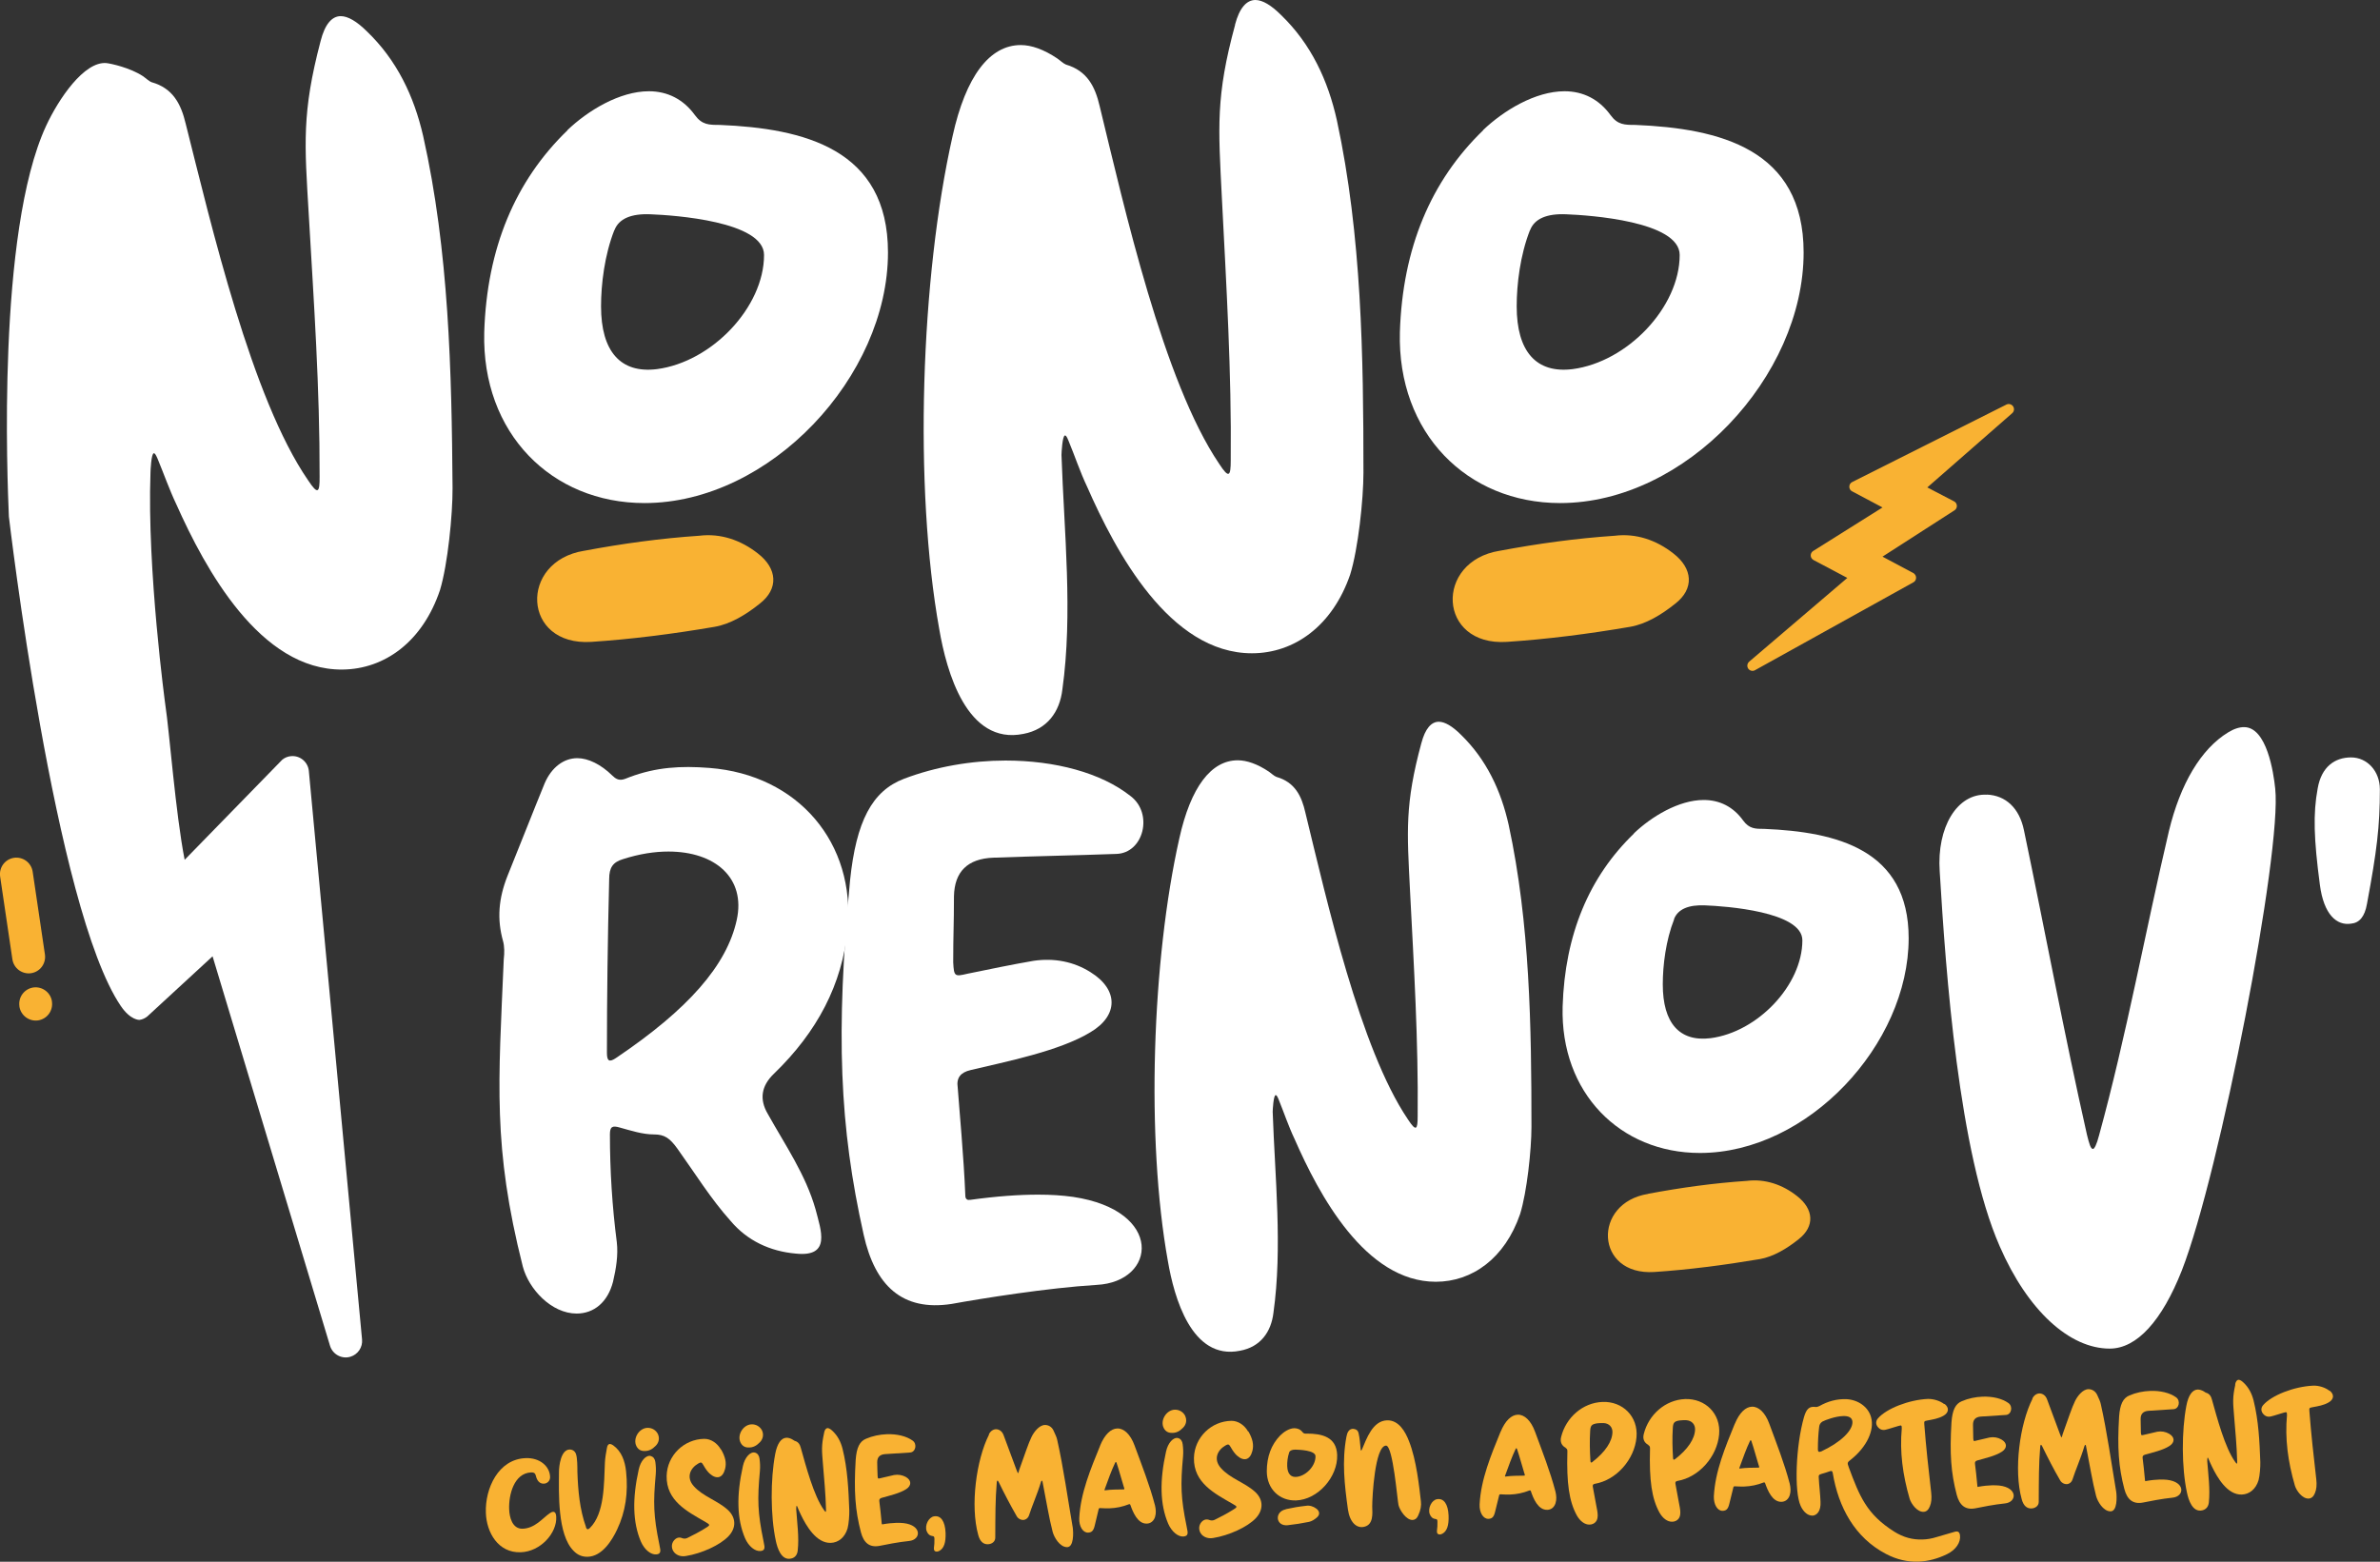 <?xml version="1.0" encoding="UTF-8"?> <svg xmlns="http://www.w3.org/2000/svg" id="Calque_2" data-name="Calque 2" viewBox="0 0 190.11 124.77"><rect x="0" y="0" width="190.11" height="124.77" fill="#333333" stroke="none"/><defs><style> .cls-1 { fill: #f9b233; } .cls-1, .cls-2 { stroke-width: 0px; } .cls-2 { fill: #fff; } </style></defs><g id="Calque_1-2" data-name="Calque 1"><g><path class="cls-1" d="M42,116.49c1.1-.04,1.91.63,1.94,1.5.01.3-.21.53-.5.54-.32.01-.54-.21-.64-.64-.04-.19-.16-.27-.37-.26-1.38.06-1.8,1.8-1.76,2.93.02.65.25,1.59,1.07,1.57.99-.03,1.6-.84,2.16-1.23.11-.08.21-.12.29-.12.15,0,.23.13.24.4.07,1.28-1.24,2.78-2.84,2.83-1.79.06-2.73-1.57-2.78-3.16-.07-1.94,1-4.29,3.19-4.36Z"></path><path class="cls-1" d="M46.8,122c.04.12.09.17.15.17.05,0,.1-.04.16-.09,1.2-1.17,1.13-3.58,1.21-5.25.02-.39.09-.77.16-1.15.03-.2.11-.32.24-.32.06,0,.15.03.25.1.69.49.95,1.27,1.04,2.09.18,1.72-.05,3.23-.71,4.63-.43.92-1.22,2.16-2.36,2.19-.42.01-.8-.13-1.13-.48-1.29-1.3-1.17-4.63-1.16-6.3,0-.48.15-1.77.85-1.79.22,0,.43.12.51.37.11.32.11,1.04.11,1.4.05,1.49.18,3.01.69,4.43Z"></path><path class="cls-1" d="M51.99,116.33c.21.05.33.24.36.48.04.3.06.62.03.97-.21,2.29-.18,3.33.28,5.57.03.15.06.3.08.43.03.26-.06.38-.32.4-.43.04-.95-.38-1.23-1.03-.65-1.53-.69-3.42-.17-5.75.15-.7.59-1.18.97-1.08ZM52.55,114.56c.15.33.09.69-.18.95-.25.26-.54.43-.92.41-.27,0-.48-.13-.61-.38-.31-.6.19-1.44.87-1.47.37-.01.68.18.84.49Z"></path><path class="cls-1" d="M57.59,115.78c.36.62.45,1.09.33,1.57-.19.74-.68.87-1.24.37-.15-.14-.31-.34-.5-.68-.13-.23-.19-.25-.42-.11-.62.36-.97,1.09-.35,1.79.74.84,1.9,1.15,2.72,1.9.67.61.7,1.44.06,2.11-.67.71-2.15,1.38-3.4,1.58-.37.06-.67-.03-.9-.25-.27-.28-.3-.71-.05-1,.18-.21.4-.28.64-.18.15.06.29.05.42-.01.49-.24.99-.5,1.45-.79.4-.24.39-.26,0-.49-1.46-.84-3.14-1.69-3.1-3.68.04-1.63,1.38-2.94,3.01-2.96.52,0,1.03.33,1.33.86Z"></path><path class="cls-1" d="M60.31,116.05c.21.06.33.24.36.49.04.3.06.62.03.97-.21,2.29-.18,3.33.28,5.57.03.15.06.3.08.43.03.26-.06.38-.32.4-.43.04-.95-.38-1.23-1.03-.65-1.53-.69-3.42-.17-5.75.15-.7.59-1.18.97-1.08ZM60.87,114.28c.15.33.08.69-.18.95-.25.26-.54.43-.92.41-.27,0-.48-.13-.61-.38-.31-.6.19-1.44.87-1.47.37-.01.68.18.84.49Z"></path><path class="cls-1" d="M65.83,114.45c.05-.24.15-.35.27-.36.1,0,.23.07.37.2.44.4.69.9.83,1.45.4,1.6.48,3.29.54,4.93.01.37-.04,1.07-.14,1.44-.22.73-.74,1.13-1.34,1.15-1.15.04-1.96-1.36-2.39-2.25-.11-.21-.19-.43-.28-.64-.03-.06-.04-.07-.05-.07-.04,0-.04.25-.04.28.07,1.08.24,2.22.12,3.29-.03.31-.19.57-.52.64-.79.19-1.11-.84-1.23-1.42-.43-1.99-.43-4.92-.05-6.92.16-.85.48-1.3.91-1.31.15,0,.33.05.52.17.04.02.09.07.13.08.3.08.42.3.49.57.4,1.42,1.03,3.83,1.85,4.96.14.21.17.17.16-.06-.03-1.24-.15-2.44-.25-3.68-.08-.98-.13-1.41.1-2.43Z"></path><path class="cls-1" d="M70.49,121.78c.44-.08.8-.11,1.11-.12.21,0,.4,0,.57.02,1.5.17,1.41,1.34.44,1.43-.81.08-1.88.29-2.36.39-.8.15-1.26-.25-1.48-1.08-.46-1.76-.57-3.27-.42-5.79.07-.97.31-1.48.83-1.69.51-.22,1.09-.34,1.65-.36.81-.03,1.57.15,2.07.51.38.27.24.92-.2.95-.67.05-1.34.08-2.01.13q-.63.05-.62.66c.02.48,0,.59.03,1.08.02.24.03.23.24.18.36-.09.71-.17,1.07-.25.33-.06.66,0,.94.15.47.27.48.69.03.98-.5.33-1.38.53-1.94.69-.16.04-.23.13-.2.29.04.35.14,1.11.19,1.77,0,.05.04.07.08.06Z"></path><path class="cls-1" d="M74.83,123.96c-.15,0-.25-.09-.23-.29.03-.24.05-.46.04-.7,0-.14,0-.24-.17-.26-.24-.03-.37-.19-.45-.39-.17-.47.16-1.11.59-1.18.54-.09.88.39.92,1.31.03.79-.13,1.25-.5,1.45-.07.04-.13.05-.2.06Z"></path><path class="cls-1" d="M78.99,114.59c.13-.27.35-.4.56-.41.25,0,.49.15.61.46.34.93.7,1.87,1.04,2.8.07.17.1.25.11.25.04,0,.06-.1.11-.28.5-1.38.7-2.04.99-2.64.19-.38.6-.92,1.06-.93.27,0,.54.14.68.44.16.34.26.56.3.76.5,2.22.85,4.76,1.24,7,.05.36.11,1.61-.49,1.56-.55-.03-1-.77-1.12-1.24-.3-1.16-.48-2.34-.81-4.01-.02-.09-.08-.08-.12.04-.29.98-.73,1.95-.95,2.66-.08.24-.27.37-.47.38-.19,0-.39-.09-.51-.29-.51-.89-.99-1.8-1.45-2.75-.08-.16-.13-.13-.15.03-.12,1.46-.11,2.62-.12,4.43,0,.3-.26.51-.59.52-.35.01-.63-.21-.77-.74-.65-2.33-.16-6,.86-8.02Z"></path><path class="cls-1" d="M87.87,115.5c.38-.92.87-1.36,1.37-1.38.53-.02,1.06.46,1.39,1.37.58,1.58,1.2,3.14,1.63,4.78.07.31.1.62,0,.93-.11.33-.36.51-.65.52-.74.03-1.12-.93-1.32-1.5-.03-.06-.08-.06-.1-.05-.54.21-1.03.31-1.58.33-.24,0-.49,0-.75-.02-.05,0-.09.03-.1.08-.12.51-.22.9-.31,1.3-.1.43-.24.57-.54.58-.41.01-.73-.5-.7-1.16.1-2,.92-3.95,1.67-5.79ZM89.78,118.83c-.21-.68-.38-1.34-.59-1.96-.03-.09-.08-.1-.12,0-.31.65-.54,1.32-.82,2.08-.05.11-.02.12.03.11.53-.07.94-.06,1.43-.07.11,0,.12,0,.08-.15Z"></path><path class="cls-1" d="M94.11,114.89c.21.06.33.24.36.49.04.3.06.62.03.97-.21,2.29-.18,3.32.28,5.57.03.15.06.3.08.43.03.26-.06.37-.32.4-.43.04-.95-.38-1.23-1.03-.65-1.53-.69-3.42-.17-5.75.15-.7.59-1.18.97-1.08ZM94.67,113.12c.15.33.09.69-.18.95-.25.26-.54.43-.92.4-.27,0-.48-.13-.61-.38-.31-.6.19-1.44.87-1.47.37-.01.68.18.84.49Z"></path><path class="cls-1" d="M99.71,114.34c.36.62.45,1.09.33,1.57-.19.74-.68.87-1.24.37-.15-.14-.31-.34-.5-.68-.13-.23-.2-.25-.43-.11-.62.36-.97,1.09-.35,1.79.74.84,1.9,1.15,2.73,1.9.67.61.69,1.44.06,2.11-.67.71-2.15,1.38-3.4,1.58-.37.06-.67-.03-.9-.25-.27-.28-.3-.71-.05-1.01.18-.21.4-.27.64-.18.15.06.29.05.42-.01.49-.24.99-.5,1.45-.79.4-.24.39-.26,0-.48-1.46-.84-3.14-1.69-3.1-3.68.04-1.63,1.38-2.94,3-2.96.52,0,1.03.33,1.33.86Z"></path><path class="cls-1" d="M102.26,114.68c.28-.28.71-.57,1.12-.58.26,0,.49.09.66.31.1.13.2.13.35.12,1.18,0,2.37.25,2.42,1.71.06,1.74-1.53,3.57-3.29,3.63-1.3.04-2.32-.9-2.33-2.32,0-1.18.36-2.14,1.07-2.87ZM102.7,120.57c.53-.12,1.06-.21,1.61-.27.3-.05.59.04.83.22.28.2.31.49.05.71-.18.16-.4.3-.62.35-.58.12-1.16.21-1.72.27-.97.09-1.06-1.09-.14-1.27ZM102.97,116.06c-.12.35-.16.76-.15,1.07.02.63.31.93.81.85.77-.12,1.47-.92,1.45-1.65-.02-.47-1.29-.51-1.61-.52-.27,0-.45.08-.5.24Z"></path><path class="cls-1" d="M108.15,114.16c.2.02.33.14.37.33.1.42.12.88.17,1.31,0,.11.05.11.1,0,.37-.86.85-2.29,2-2.33.94-.03,1.47.91,1.76,1.67.6,1.51.82,3.69.95,4.8.04.33-.01.7-.22,1.14-.1.23-.25.34-.44.35-.51.02-1.03-.77-1.13-1.19-.09-.36-.44-4.77-1-4.75-.89.03-1.1,4.11-1.1,4.86.02.58.1,1.44-.62,1.62-.64.17-1.18-.38-1.32-1.38-.27-1.95-.49-3.84-.12-5.81.06-.33.2-.67.6-.63Z"></path><path class="cls-1" d="M115.01,122.59c-.15,0-.25-.09-.23-.29.03-.24.05-.46.04-.7,0-.14,0-.24-.17-.25-.24-.03-.37-.19-.45-.4-.16-.47.16-1.11.59-1.18.54-.09.88.39.92,1.31.03.79-.13,1.25-.5,1.45-.07.04-.13.05-.2.06Z"></path><path class="cls-1" d="M119.86,114.4c.38-.92.87-1.36,1.37-1.38.53-.02,1.06.46,1.39,1.37.58,1.58,1.2,3.14,1.63,4.78.07.31.1.62,0,.93-.11.33-.35.51-.65.52-.75.03-1.13-.93-1.32-1.5-.03-.06-.08-.06-.1-.05-.54.21-1.03.31-1.58.33-.24,0-.49,0-.75-.02-.05,0-.09.03-.1.08-.12.51-.22.9-.32,1.3-.1.43-.24.57-.54.58-.41.01-.73-.5-.7-1.16.1-2,.92-3.95,1.67-5.79ZM121.77,117.73c-.21-.68-.38-1.34-.59-1.96-.03-.09-.08-.1-.12,0-.31.65-.54,1.32-.82,2.08-.05.11-.02.12.03.11.53-.07.94-.06,1.43-.07.11,0,.12,0,.08-.15Z"></path><path class="cls-1" d="M125.08,115.67c-.34-.17-.48-.48-.38-.87.38-1.54,1.71-2.74,3.31-2.8s2.86,1.16,2.71,2.83c-.16,1.78-1.62,3.42-3.32,3.71-.15.03-.19.09-.17.23.09.51.18,1.01.28,1.52.08.46.3,1.16-.24,1.44-.1.05-.2.07-.3.07-.37.01-.75-.26-1.02-.74-.61-1.12-.82-2.56-.75-5.09,0-.13,0-.22-.14-.29ZM127.23,116.77c1-.78,1.55-1.61,1.57-2.35.01-.41-.27-.71-.7-.73-.16,0-.32-.01-.53.02-.43.07-.53.18-.55.62-.05.8-.03,1.58.02,2.36,0,.16.06.2.19.09Z"></path><path class="cls-1" d="M131.68,115.44c-.34-.17-.48-.48-.38-.87.38-1.54,1.71-2.74,3.31-2.8,1.6-.05,2.86,1.16,2.71,2.83-.16,1.78-1.62,3.42-3.32,3.71-.15.03-.19.09-.17.23.09.51.18,1.01.28,1.52.08.46.3,1.16-.24,1.44-.1.05-.2.07-.3.07-.37.01-.75-.26-1.02-.74-.61-1.12-.82-2.56-.75-5.09,0-.12,0-.22-.14-.29ZM133.83,116.55c1-.78,1.55-1.61,1.57-2.35.01-.41-.27-.71-.7-.74-.16,0-.32-.01-.53.02-.43.06-.53.18-.55.62-.05.8-.03,1.58.02,2.36,0,.16.06.2.19.09Z"></path><path class="cls-1" d="M138.57,113.76c.38-.92.87-1.36,1.37-1.38.53-.02,1.06.46,1.39,1.37.58,1.58,1.2,3.14,1.63,4.78.07.31.1.62,0,.93-.11.33-.36.51-.65.52-.74.03-1.12-.93-1.32-1.5-.03-.06-.08-.06-.1-.05-.54.21-1.03.31-1.58.33-.24,0-.48,0-.75-.02-.05,0-.09.03-.1.08-.12.51-.22.9-.32,1.3-.1.43-.24.57-.54.58-.41.01-.72-.5-.7-1.16.1-2,.92-3.95,1.67-5.79ZM140.49,117.09c-.21-.68-.38-1.34-.59-1.96-.03-.09-.08-.1-.12,0-.31.65-.54,1.32-.82,2.08-.05.11-.02.12.03.11.53-.07.94-.06,1.43-.07.11,0,.12,0,.08-.15Z"></path><path class="cls-1" d="M144.76,121.08c-.32.01-.69-.25-.93-.78-.52-1.14-.39-4.78.27-7.09.19-.65.42-.87.91-.81.1.02.22-.02.32-.07.67-.38,1.39-.58,2.17-.55.93.05,1.74.62,1.96,1.45.28,1.02-.34,2.35-1.58,3.35-.33.26-.34.26-.2.65.85,2.28,1.41,3.74,3.64,5.14.72.45,1.46.65,2.25.62.37-.01.73-.07,1.11-.19.48-.14.96-.28,1.44-.42.27-.08.4,0,.44.27.08.56-.33,1.17-1.03,1.51-.76.37-1.52.57-2.28.6-.87.03-1.73-.16-2.59-.61-2.52-1.31-3.81-3.76-4.26-6.45-.03-.2-.11-.21-.27-.15-.21.08-.42.14-.63.2-.22.06-.24.13-.22.32.03.63.12,1.29.14,1.91.04.72-.27,1.09-.66,1.11ZM145.33,115.99s.1-.01.16-.04c1.59-.75,2.5-1.68,2.48-2.35-.01-.37-.34-.49-.76-.47-.61.02-1.39.31-1.64.44-.17.11-.24.25-.26.43-.07.59-.1,1.17-.1,1.76,0,.17.03.23.12.23Z"></path><path class="cls-1" d="M155.32,112.15c.4.31.36.71-.09.96-.39.22-.82.29-1.26.37-.27.05-.28.06-.26.32.14,1.82.34,3.62.55,5.44.05.45.02.81-.11,1.11-.11.28-.28.42-.5.43-.51.02-.98-.63-1.11-1.04-.56-1.92-.8-3.76-.63-5.62.01-.3-.06-.25-.27-.2-.34.09-.68.22-1.02.3-.26.06-.47-.02-.64-.24-.16-.21-.15-.47.03-.67.68-.78,2.46-1.48,3.98-1.55.43-.01.97.14,1.32.42Z"></path><path class="cls-1" d="M158.02,118.78c.44-.08.8-.11,1.11-.12.21,0,.4,0,.57.02,1.5.17,1.41,1.34.44,1.43-.81.08-1.88.29-2.36.39-.8.15-1.26-.25-1.48-1.08-.46-1.76-.57-3.27-.42-5.79.07-.97.31-1.48.83-1.69.51-.22,1.09-.34,1.65-.36.81-.03,1.57.15,2.07.51.38.27.24.92-.2.95-.67.05-1.34.08-2.01.13q-.63.05-.62.66c.02.48,0,.59.02,1.08.02.24.03.24.24.18.36-.09.72-.17,1.07-.25.33-.06.66,0,.94.16.47.27.48.69.03.98-.5.33-1.37.53-1.94.69-.16.04-.23.13-.2.29.04.35.14,1.11.19,1.77,0,.05.04.07.08.06Z"></path><path class="cls-1" d="M162.34,111.73c.13-.27.35-.4.56-.41.25,0,.49.15.61.46.34.93.7,1.87,1.04,2.8.07.17.1.25.11.25.04,0,.06-.1.11-.28.5-1.38.7-2.04.99-2.64.19-.38.6-.92,1.06-.93.27,0,.54.14.69.44.16.34.26.56.3.76.5,2.22.85,4.76,1.23,7,.05.36.11,1.61-.49,1.56-.55-.03-1-.77-1.12-1.24-.3-1.16-.48-2.34-.81-4.01-.02-.09-.08-.08-.12.04-.29.98-.73,1.95-.95,2.66-.08.24-.27.37-.47.38-.19,0-.39-.09-.51-.29-.52-.89-.99-1.81-1.45-2.75-.08-.16-.13-.13-.15.03-.12,1.46-.11,2.62-.12,4.43,0,.3-.26.51-.59.52-.35.01-.63-.21-.77-.74-.65-2.33-.16-6,.86-8.02Z"></path><path class="cls-1" d="M171.41,118.32c.44-.08.8-.11,1.11-.12.21,0,.4,0,.57.02,1.5.17,1.41,1.34.44,1.43-.81.08-1.88.29-2.36.39-.8.15-1.26-.25-1.48-1.08-.46-1.76-.57-3.27-.42-5.79.07-.97.31-1.48.83-1.69.51-.22,1.09-.34,1.65-.36.81-.03,1.57.15,2.07.51.38.27.24.92-.2.95-.67.05-1.34.08-2.01.13q-.63.05-.62.66c.02.48,0,.6.02,1.08.02.23.03.23.24.18.36-.09.71-.17,1.07-.25.33-.06.66,0,.94.16.47.27.48.69.03.98-.5.33-1.37.53-1.94.69-.16.04-.23.13-.2.29.04.35.14,1.11.19,1.77,0,.05.04.07.08.06Z"></path><path class="cls-1" d="M178.54,110.59c.05-.24.15-.35.27-.36.1,0,.23.07.37.2.44.4.69.9.83,1.45.4,1.6.48,3.29.54,4.93.01.37-.04,1.07-.14,1.44-.22.73-.74,1.13-1.34,1.15-1.15.04-1.96-1.36-2.39-2.25-.11-.21-.19-.43-.28-.63-.03-.06-.04-.07-.05-.07-.04,0-.04.25-.04.28.08,1.08.24,2.22.13,3.29-.03.31-.19.56-.52.64-.79.19-1.11-.84-1.23-1.42-.43-1.99-.43-4.92-.05-6.92.16-.85.48-1.3.91-1.31.15,0,.33.05.52.17.04.02.09.07.13.08.3.08.42.3.49.57.4,1.42,1.03,3.83,1.85,4.96.14.21.17.17.16-.05-.03-1.24-.15-2.44-.25-3.68-.08-.98-.13-1.41.1-2.43Z"></path><path class="cls-1" d="M186.08,111.09c.4.31.36.71-.09.96-.39.22-.82.29-1.26.37-.27.05-.28.06-.26.32.14,1.82.34,3.62.55,5.44.05.44.02.81-.11,1.11-.11.28-.29.42-.5.43-.51.02-.98-.63-1.1-1.04-.56-1.92-.8-3.76-.63-5.62.01-.3-.06-.25-.27-.2-.34.09-.67.22-1.02.3-.26.06-.47-.02-.64-.24-.16-.21-.15-.47.03-.67.68-.78,2.46-1.48,3.99-1.55.43-.02.97.14,1.32.42Z"></path></g><path class="cls-1" d="M160.8,32.46c-.12-.17-.34-.23-.53-.14l-12.32,6.19c-.14.07-.23.21-.23.37,0,.16.08.3.22.37l2.43,1.29-5.54,3.48c-.19.12-.25.38-.13.57.04.06.09.11.16.15l2.7,1.43-7.84,6.69c-.17.15-.2.41-.05.59.13.15.35.19.52.09l12.65-7.02c.2-.11.27-.36.16-.57-.04-.07-.1-.13-.17-.17l-2.46-1.31,5.75-3.7c.19-.12.25-.38.12-.58-.04-.06-.09-.11-.16-.14l-2.13-1.11,6.78-5.93c.16-.14.19-.37.07-.55h0Z"></path><g><g><path class="cls-2" d="M40.18,75.18c-.49-1.76-.36-3.39.36-5.21.91-2.24,2.12-5.33,2.97-7.4.55-1.27,1.52-2,2.61-2,.85,0,1.88.49,2.79,1.39.55.55.91.3,1.39.12,2.12-.79,4.06-.91,6.37-.73,7.09.55,11.7,6,11.03,12.91-.42,4.37-2.42,8.18-5.88,11.52q-1.52,1.46-.49,3.21c1.39,2.49,3.03,4.85,3.82,7.64.42,1.64,1.27,3.82-1.58,3.52-2.06-.18-3.88-1.03-5.21-2.61-1.58-1.76-2.85-3.82-4.24-5.76-.61-.85-1.03-1.15-1.88-1.15-.91,0-1.82-.3-2.73-.55-.61-.18-.79-.06-.79.55,0,2.85.18,5.76.55,8.61.12,1.03-.06,2.12-.3,3.15-.42,1.64-1.52,2.55-2.91,2.55-2,0-3.82-1.94-4.3-3.76-2.42-9.58-1.94-14.67-1.52-24.55.06-.49.06-1.03-.06-1.46ZM49.21,84.52c5.76-3.88,8.85-7.4,9.64-11.03.73-3.33-1.7-5.46-5.46-5.46-1.09,0-2.3.18-3.64.61-.79.24-1.09.67-1.09,1.58-.12,4.79-.18,9.46-.18,13.88,0,.67.18.79.73.42Z"></path><path class="cls-2" d="M77.47,95.86c2.18-.3,3.94-.42,5.46-.42,1.03,0,1.94.06,2.79.18,7.28,1.09,6.67,6.79,1.88,7.03-3.94.24-9.21,1.09-11.58,1.52-3.94.61-6.12-1.45-7.03-5.52-1.94-8.67-2.24-16.06-1.09-28.31.49-4.73,1.76-7.15,4.3-8.12,2.55-.97,5.4-1.46,8.12-1.46,3.94,0,7.64.97,10,2.85,1.82,1.39,1.03,4.55-1.15,4.61-3.27.12-6.55.18-9.82.3q-3.09.12-3.15,3.09c0,2.37-.06,2.91-.06,5.27.06,1.15.12,1.15,1.15.91,1.76-.36,3.52-.73,5.27-1.03,1.64-.24,3.21.06,4.55.91,2.24,1.39,2.24,3.46,0,4.79-2.49,1.52-6.79,2.36-9.58,3.03-.79.18-1.15.61-1.03,1.39.12,1.7.48,5.46.61,8.67,0,.24.18.36.36.3Z"></path><path class="cls-2" d="M113.54,59.36c.3-1.15.79-1.7,1.39-1.7.48,0,1.09.36,1.76,1.03,2.06,2,3.21,4.49,3.82,7.21,1.7,7.88,1.82,16.13,1.82,24.13,0,1.82-.36,5.21-.91,6.97-1.21,3.52-3.82,5.4-6.73,5.4-5.64,0-9.34-6.97-11.28-11.4-.49-1.03-.85-2.12-1.27-3.15-.12-.3-.18-.36-.24-.36-.18,0-.24,1.21-.24,1.33.18,5.27.79,10.85.06,16.06-.18,1.52-1.03,2.73-2.67,3.03-3.88.79-5.27-4.3-5.76-7.15-1.76-9.76-1.27-24.07.91-33.77.91-4.12,2.55-6.25,4.67-6.25.73,0,1.58.3,2.49.91.18.12.42.36.61.42,1.46.42,2,1.52,2.3,2.85,1.7,6.97,4.37,18.85,8.18,24.49.67,1.03.79.85.79-.24.06-6.06-.3-11.94-.61-18-.24-4.79-.42-6.91.91-11.82Z"></path><path class="cls-2" d="M130.51,66.58c1.39-1.33,3.58-2.67,5.58-2.67,1.27,0,2.36.54,3.15,1.64.49.67.97.67,1.7.67,5.76.24,11.52,1.64,11.52,8.73,0,8.49-8.06,17.16-16.67,17.16-6.37,0-11.16-4.79-10.97-11.7.18-5.76,2.12-10.37,5.7-13.82ZM133.73,73.43c-.67,1.7-.91,3.7-.91,5.21,0,3.09,1.33,4.61,3.82,4.3,3.76-.49,7.33-4.24,7.33-7.82,0-2.3-6.18-2.73-7.76-2.79-1.33-.06-2.18.3-2.49,1.09Z"></path><path class="cls-2" d="M158.7,63.48c1.52.06,2.61,1.09,2.97,2.85,1.7,8.12,3.21,16.25,5.03,24.31.18.73.3,1.15.48,1.15.12,0,.3-.36.49-1.09,2.18-7.94,3.7-16.31,5.58-24.31.91-3.76,2.55-6.55,4.73-7.88.49-.3.91-.42,1.27-.42,1.82,0,2.36,3.64,2.49,4.91.55,5.03-4.43,30.74-7.46,38.5-1.58,4-3.58,6.24-5.76,6.24-3.21,0-6.55-3.03-8.79-8.18-3.27-7.46-4.3-21.82-4.79-29.95-.24-3.52,1.39-6.24,3.76-6.12Z"></path><path class="cls-2" d="M187.8,73.79c-1.15.18-2.18-.73-2.49-3.09-.49-3.7-.55-5.7-.18-7.7.3-1.76,1.39-2.49,2.67-2.49s2.3,1.09,2.3,2.55c0,2.97-.24,4.91-1.03,9.15-.18,1.03-.61,1.52-1.27,1.58Z"></path></g><g><path class="cls-2" d="M45.32,10.4c1.63-1.56,4.17-3.11,6.51-3.11,1.49,0,2.76.64,3.68,1.91.57.78,1.13.78,1.98.78,6.72.28,13.44,1.91,13.44,10.19,0,9.9-9.41,20.02-19.45,20.02-7.43,0-13.01-5.59-12.8-13.65.21-6.72,2.48-12.1,6.65-16.13ZM49.07,18.39c-.78,1.98-1.06,4.32-1.06,6.08,0,3.61,1.56,5.38,4.46,5.02,4.39-.57,8.56-4.95,8.56-9.12,0-2.69-7.21-3.18-9.05-3.25-1.56-.07-2.55.35-2.9,1.27Z"></path><path class="cls-2" d="M98.65,1.98c.35-1.34.92-1.98,1.63-1.98.57,0,1.27.42,2.05,1.2,2.41,2.33,3.75,5.23,4.46,8.42,1.98,9.19,2.12,18.81,2.12,28.15,0,2.12-.42,6.08-1.06,8.13-1.41,4.1-4.46,6.29-7.85,6.29-6.58,0-10.89-8.13-13.16-13.3-.57-1.2-.99-2.48-1.49-3.68-.14-.35-.21-.42-.28-.42-.21,0-.28,1.41-.28,1.56.21,6.15.92,12.66.07,18.74-.21,1.77-1.2,3.18-3.11,3.54-4.53.92-6.15-5.02-6.72-8.35-2.05-11.39-1.49-28.08,1.06-39.4,1.06-4.81,2.97-7.28,5.45-7.28.85,0,1.84.35,2.9,1.06.21.14.5.42.71.5,1.7.5,2.33,1.77,2.69,3.32,1.98,8.13,5.09,22,9.55,28.58.78,1.2.92.99.92-.28.07-7.07-.35-13.93-.71-21.01-.28-5.59-.5-8.06,1.06-13.79Z"></path><path class="cls-2" d="M118.46,10.4c1.63-1.56,4.17-3.11,6.51-3.11,1.49,0,2.76.64,3.68,1.91.57.78,1.13.78,1.98.78,6.72.28,13.44,1.91,13.44,10.19,0,9.9-9.41,20.02-19.45,20.02-7.43,0-13.01-5.59-12.8-13.65.21-6.72,2.48-12.1,6.65-16.13ZM122.21,18.39c-.78,1.98-1.06,4.32-1.06,6.08,0,3.61,1.56,5.38,4.46,5.02,4.39-.57,8.56-4.95,8.56-9.12,0-2.69-7.21-3.18-9.05-3.25-1.56-.07-2.55.35-2.9,1.27Z"></path></g><path class="cls-2" d="M9.65,80.37c.78,1.15,1.49,1.11,1.49,1.11.23-.03.44-.13.62-.27l5.22-4.81,9.38,31.11c.21.69.94,1.09,1.63.88.6-.18.99-.76.93-1.38l-4.25-45.42c-.07-.72-.71-1.25-1.43-1.18-.25.02-.49.12-.69.28-1.3,1.33-2.6,2.67-3.9,4l-3.9,4c-.73-3.73-1.22-10.28-1.54-12.35,0,0-1.47-10.79-1.19-18.57,0,0,0,0,0,0,0-.14.06-1.56.27-1.56.07,0,.14.07.29.42.5,1.2.94,2.47,1.51,3.67,2.3,5.15,6.68,13.25,13.26,13.19,3.39-.03,6.42-2.24,7.8-6.36.62-2.06,1.01-6.02,1-8.14-.07-9.34-.29-18.95-2.35-28.13-.73-3.18-2.1-6.07-4.52-8.38-.78-.77-1.49-1.19-2.06-1.19-.71,0-1.27.65-1.61,1.99-1.51,5.74-1.28,8.21-.95,13.8.41,7.07.89,13.93.87,21,.01,1.27-.13,1.49-.92.29-4.51-6.54-7.73-20.38-9.78-28.5-.37-1.55-1.01-2.82-2.71-3.3-.21-.07-.5-.35-.71-.49-1.02-.67-2.54-1-2.91-1.04-1.78-.16-3.83,2.88-4.82,5.02C-.26,18.59.59,38.44.71,41.27c0,0,3.66,31.32,8.94,39.1Z"></path></g><path class="cls-1" d="M1.12,68.53c-.72.11-1.21.77-1.11,1.49l.98,6.62c.11.72.77,1.21,1.49,1.11.72-.11,1.21-.77,1.11-1.49,0,0,0,0,0,0l-.98-6.62c-.11-.72-.77-1.21-1.49-1.11ZM2.66,78.89c-.72.11-1.21.77-1.11,1.49v.03c.11.72.78,1.21,1.49,1.11.72-.11,1.21-.77,1.11-1.49,0,0,0,0,0,0v-.03c-.11-.72-.78-1.21-1.49-1.11h0Z"></path><path class="cls-1" d="M46.67,44c3.04-.57,6.08-.99,9.19-1.2,1.7-.21,3.32.35,4.67,1.41,1.56,1.2,1.7,2.83.14,4.03-1.06.85-2.33,1.63-3.61,1.84-3.32.57-6.65.99-9.83,1.2-5.52.35-5.8-6.44-.57-7.28Z"></path><path class="cls-1" d="M119.8,44c3.04-.57,6.08-.99,9.19-1.2,1.7-.21,3.32.35,4.67,1.41,1.56,1.2,1.7,2.83.14,4.03-1.06.85-2.33,1.63-3.61,1.84-3.32.57-6.65.99-9.83,1.2-5.52.35-5.8-6.44-.57-7.28Z"></path><path class="cls-1" d="M131.66,95.37c2.61-.49,5.21-.85,7.88-1.03,1.45-.18,2.85.3,4,1.21,1.33,1.03,1.46,2.42.12,3.46-.91.73-2,1.39-3.09,1.58-2.85.48-5.7.85-8.43,1.03-4.73.3-4.97-5.52-.49-6.24Z"></path></g></svg> 